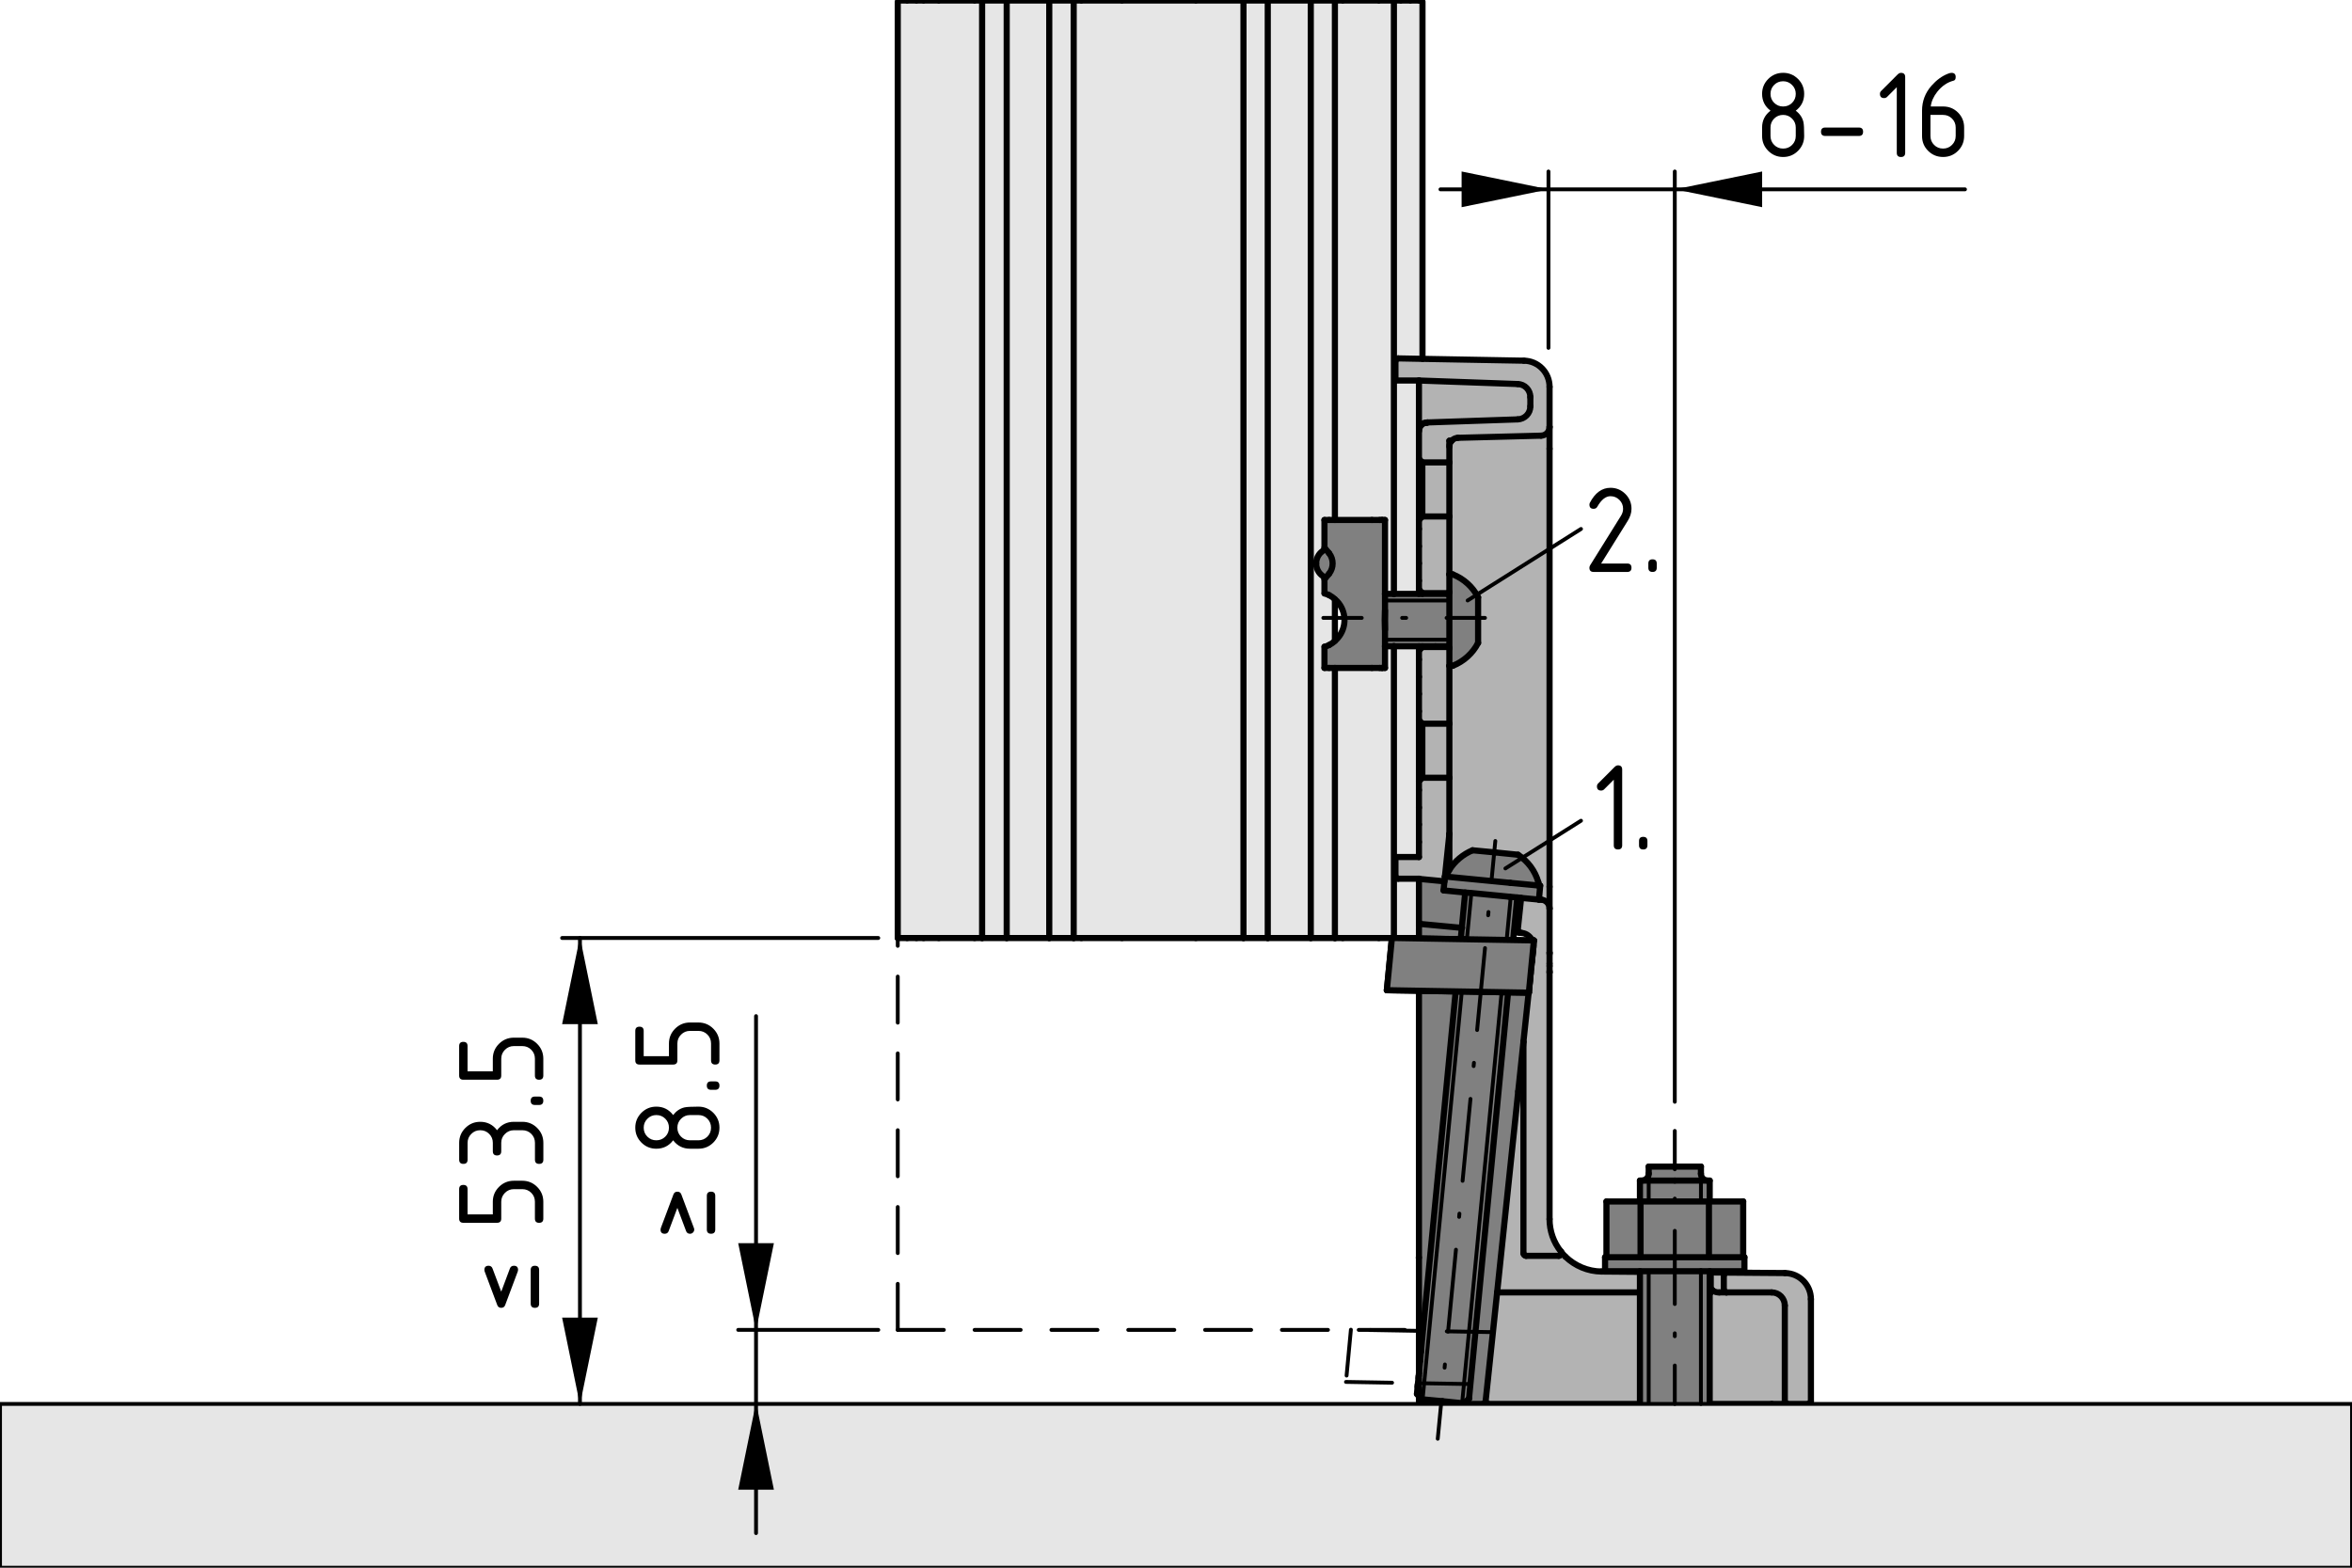 <?xml version="1.0" encoding="utf-8"?>
<!-- Generator: Adobe Illustrator 28.0.0, SVG Export Plug-In . SVG Version: 6.00 Build 0)  -->
<svg version="1.1" xmlns="http://www.w3.org/2000/svg" xmlns:xlink="http://www.w3.org/1999/xlink" x="0px" y="0px"
	 viewBox="0 0 153.071 102.047" style="enable-background:new 0 0 153.071 102.047;" xml:space="preserve">
<style type="text/css">
	.st0{fill:#B3B3B3;}
	.st1{fill:#808080;}
	.st2{fill:#E6E6E6;}
	.st3{fill:none;stroke:#000000;stroke-width:0.4;stroke-linecap:round;stroke-linejoin:round;stroke-miterlimit:10;}
	.st4{fill:none;stroke:#000000;stroke-width:0.25;stroke-linecap:round;stroke-linejoin:round;stroke-miterlimit:10;}
	
		.st5{fill:none;stroke:#000000;stroke-width:0.25;stroke-linecap:round;stroke-linejoin:round;stroke-miterlimit:10;stroke-dasharray:3,2;}
	.st6{fill:none;stroke:#000000;stroke-width:0.4;stroke-linecap:round;stroke-linejoin:round;}
	.st7{fill:none;stroke:#000000;stroke-width:0.25;stroke-linecap:round;stroke-linejoin:round;}
	.st8{fill:none;stroke:#000000;stroke-width:0.25;stroke-linecap:round;stroke-linejoin:round;stroke-dasharray:3,2;}
	
		.st9{fill:none;stroke:#000000;stroke-width:0.25;stroke-linecap:round;stroke-linejoin:round;stroke-dasharray:0.191,1.906;}
	
		.st10{fill:none;stroke:#000000;stroke-width:0.25;stroke-linecap:round;stroke-linejoin:round;stroke-dasharray:4.766,1.906,0.191,1.906;}
	
		.st11{fill:none;stroke:#000000;stroke-width:0.25;stroke-linecap:round;stroke-linejoin:round;stroke-dasharray:0.214,2.144;}
	
		.st12{fill:none;stroke:#000000;stroke-width:0.25;stroke-linecap:round;stroke-linejoin:round;stroke-dasharray:5.36,2.144,0.214,2.144;}
	
		.st13{fill:none;stroke:#000000;stroke-width:0.25;stroke-linecap:round;stroke-linejoin:round;stroke-dasharray:0.263,2.63;}
	.st14{display:none;}
	
		.st15{display:inline;fill:none;stroke:#000000;stroke-width:0.25;stroke-linecap:round;stroke-linejoin:round;stroke-miterlimit:10;}
</style>
<g id="Kontur">
	<g id="LINE_00000100370347826844839900000006215523378597462441_">
		<g id="XMLID_00000079461498010487780180000017036171562365966739_">
			<g>
				<path class="st0" d="M117.857,84.569v6.65c0,0.09-0.08,0.17-0.17,0.17h-1.36
					h-0.03c-0.08-0.02-0.14-0.09-0.14-0.17V84.979
					c0-0.47-0.38-0.85-0.85-0.85h-2.95c-0.09,0-0.17-0.07-0.17-0.17
					v-0.95c0-0.1,0.08-0.17,0.17-0.17l3.81,0.03
					C117.107,82.879,117.857,83.639,117.857,84.569z"/>
				<path class="st0" d="M111.897,84.129h0.46h2.95c0.47,0,0.85,0.38,0.85,0.85
					v6.24c0,0.08,0.06,0.15,0.14,0.17h-0.99H96.857h-0.03
					c-0.09-0.02-0.15-0.1-0.14-0.19l0.75-7.09l0.17,0.02h13.73v-0.17
					h0.09l0.01,0.02C111.567,84.089,111.737,84.139,111.897,84.129z"/>
				<path class="st0" d="M111.337,82.829l1.02,0.01c-0.09,0-0.17,0.07-0.17,0.17
					v0.95c0,0.1,0.08,0.17,0.17,0.17h-0.46
					c-0.16,0.01-0.33-0.04-0.46-0.15l-0.01-0.02h-0.09v-0.96V82.829z"/>
				<path class="st1" d="M98.597,61.199l1.12,0.02c0.05,0.1,0.08,0.21,0.08,0.33
					c0,0.01,0,0.01,0,0.02l-0.1,1.04l-0.08,0.73l-0.13,1.28l-1.33-0.02
					l0.32-3.39v-0.01H98.597z"/>
				<path class="st0" d="M111.337,84.129H97.607l-0.17-0.02l1.37-13.06l0.34-3.22v13.75
					c0,0.09,0.08,0.17,0.17,0.17h2.13c0.1,0,0.17-0.08,0.17-0.17
					c0-0.04-0.01-0.08-0.03-0.11c0.09,0.12,0.18,0.23,0.29,0.33
					c0.63,0.61,1.47,0.96,2.34,0.97l7.12,0.06v0.17v0.96V84.129z"/>
				<path class="st0" d="M99.147,67.809l0.34-3.19h0.01l0.12-1.28l0.08-0.73
					l0.1-0.95c0-0.03,0-0.06,0-0.09c0-0.01,0-0.01,0-0.02l0.03-0.33h-0.11
					c-0.12-0.26-0.37-0.46-0.68-0.49c0,0,0,0-0.01,0l-0.1-0.01
					c-0.1-0.01-0.16-0.1-0.15-0.19l0.22-2.08l1.16,0.11l0.18,0.01
					c0.29,0.03,0.51,0.28,0.51,0.57v2.87v0.01v0.08v0.63v0.15v0.33
					v0.08v0.01v16.06c0,0.77,0.26,1.51,0.74,2.11
					c0.02,0.03,0.03,0.07,0.03,0.11c0,0.09-0.07,0.17-0.17,0.17h-2.13
					c-0.09,0-0.17-0.08-0.17-0.17v-13.75V67.809z"/>
				<polygon class="st1" points="98.747,58.419 98.747,58.429 98.527,60.679 98.487,61.119 
					98.477,61.199 98.477,61.209 98.157,64.599 98.147,64.599 97.727,64.589 
					95.137,64.539 95.757,58.149 95.757,58.129 98.217,58.369 				"/>
				<path class="st1" d="M99.147,67.809v0.02l-0.34,3.22l-1.37,13.06l-0.75,7.09
					c-0.01,0.09,0.05,0.17,0.14,0.19h-0.31h-1.37l0.01-0.05l0.1,0.01
					l0.34-0.29l0.01-0.03l2.54-26.43h0.01l1.33,0.02L99.147,67.809z"/>
				<polygon class="st1" points="95.157,91.339 97.727,64.589 98.147,64.599 95.607,91.029 
					95.597,91.059 95.257,91.349 				"/>
				<polygon class="st1" points="93.877,91.209 92.587,91.089 92.587,91.069 95.137,64.539 
					97.727,64.589 95.157,91.339 				"/>
				<polygon class="st1" points="95.757,58.149 95.137,64.539 95.027,64.539 94.737,64.539 
					95.067,61.139 95.137,60.399 95.357,58.099 95.757,58.129 				"/>
				<path class="st1" d="M94.547,37.389c0.71,0.28,1.3,0.81,1.65,1.49v2.97
					c-0.35,0.68-0.94,1.21-1.65,1.49h-0.22v-1.13v-3.69v-1.13H94.547z"/>
				<path class="st0" d="M100.117,57.429c-0.21-0.74-0.68-1.37-1.32-1.79
					l-1.48-0.15l-1.48-0.14c-0.62,0.26-1.15,0.7-1.51,1.27v-2.34
					v-3.65v-3.52v-3.77h0.22c0.71-0.28,1.3-0.81,1.65-1.49v-2.97
					c-0.35-0.68-0.94-1.21-1.65-1.49h-0.22v-3.77v-3.52v-1.03
					c0-0.14,0.05-0.28,0.15-0.38c0.1-0.12,0.25-0.18,0.4-0.19
					l5.42-0.14c0.31-0.01,0.55-0.26,0.55-0.57v1.42v28.51v1.42
					c0-0.29-0.22-0.54-0.51-0.57l-0.18-0.01l0.08-0.91l-0.14-0.01
					L100.117,57.429z"/>
				<rect x="92.567" y="30.099" class="st0" width="1.76" height="3.52"/>
				<path class="st0" d="M92.347,38.379v-0.58v-1.13v-1.11v-1.13v-0.58l0.22-0.23
					h1.76v3.77v1.13c0,0.04-0.01,0.07-0.03,0.09h-1.73L92.347,38.379z"/>
				<rect x="92.567" y="47.109" class="st0" width="1.76" height="3.52"/>
				<path class="st1" d="M98.797,55.639c0.64,0.42,1.11,1.05,1.32,1.79l-0.02,0.21
					l-1.8-0.17l-4.12-0.4l0.02-0.21c0.04-0.08,0.09-0.16,0.13-0.24
					c0.36-0.57,0.89-1.01,1.51-1.27l1.48,0.14L98.797,55.639z"/>
				<path class="st2" d="M92.567,38.609h1.73c-0.03,0.03-0.07,0.05-0.11,0.05
					h-1.62V38.609z"/>
				<polygon class="st1" points="98.297,57.469 100.097,57.639 100.237,57.649 100.157,58.559 
					98.997,58.449 98.747,58.419 98.217,58.369 95.757,58.129 95.357,58.099 
					93.947,57.959 94.007,57.369 94.037,57.059 94.177,57.069 				"/>
				<path class="st2" d="M92.567,42.119V42.069h0.85h0.77
					c0.04,0,0.08,0.02,0.11,0.05H92.567z"/>
				<polygon class="st1" points="92.347,61.089 94.927,61.139 95.067,61.139 94.737,64.539 
					92.347,64.499 92.347,64.489 90.257,64.459 90.587,61.059 90.717,61.059 				"/>
				<polygon class="st1" points="92.347,60.429 92.347,60.319 92.347,60.009 92.347,57.209 
					94.007,57.369 93.947,57.959 95.357,58.099 95.137,60.399 95.067,61.139 
					94.927,61.139 92.347,61.089 92.347,61.059 				"/>
				<path class="st0" d="M99.597,26.449c0,0.46-0.36,0.83-0.82,0.85l-5.88,0.2
					h-0.01c-0.02,0-0.03,0-0.05,0.01c-0.02,0-0.04,0-0.06,0.01
					c-0.21,0.05-0.38,0.23-0.42,0.44h-0.01v-3.19l6.43,0.23
					c0.46,0.01,0.82,0.39,0.82,0.85V26.449z"/>
				<path class="st0" d="M92.347,46.299v-1.13v-1.11v-1.13v-0.58l0.22-0.23h1.73
					c0.02,0.02,0.03,0.06,0.03,0.09v1.13v3.77h-1.76l-0.22-0.23V46.299
					z"/>
				<polygon class="st2" points="92.567,42.119 92.347,42.349 92.347,42.069 92.567,42.069 				"/>
				<polygon class="st0" points="92.347,50.849 92.347,46.879 92.567,47.109 92.567,50.629 				"/>
				<polygon class="st0" points="92.567,33.619 92.347,33.849 92.347,29.879 92.567,30.099 				"/>
				<polygon class="st2" points="92.347,38.659 92.347,38.379 92.567,38.609 92.567,38.659 				"/>
				<path class="st1" d="M92.347,38.659h0.22h1.62c0.04,0,0.08-0.02,0.11-0.05
					c0.02-0.02,0.03-0.05,0.03-0.09v3.69c0-0.03-0.01-0.07-0.03-0.09
					c-0.03-0.03-0.07-0.05-0.11-0.05h-0.77h-0.85h-0.22h-1.63h-0.58
					v-1.08v-1.25v-1.08h0.58H92.347z"/>
				<polygon class="st1" points="94.737,64.539 92.487,87.879 92.477,88.009 92.437,88.449 
					92.427,88.579 92.367,89.139 92.347,89.379 92.347,86.569 92.347,81.859 
					92.347,64.499 				"/>
				<path class="st1" d="M92.347,91.219v-0.32l0.15,0.18l0.09,0.01l1.29,0.12
					l1.28,0.13l-0.01,0.05h-2.63C92.417,91.389,92.347,91.309,92.347,91.219z"/>
				<polygon class="st1" points="92.347,89.399 92.347,89.379 92.367,89.139 92.427,88.579 
					92.437,88.449 92.477,88.009 92.487,87.879 94.737,64.539 95.027,64.539 
					95.137,64.539 92.587,91.069 92.587,91.089 92.497,91.079 92.347,90.899 
					92.217,90.739 92.257,90.269 92.317,89.699 92.327,89.579 				"/>
				<path class="st0" d="M92.347,55.789v-0.98v-1.14V52.569v-1.14v-0.58l0.22-0.22
					h1.76v3.65l-0.29,2.78l-0.03,0.31l-1.66-0.16v-0.01h-1.36
					c-0.1,0-0.17-0.07-0.17-0.17v-1.24H92.347z"/>
				<path class="st2" d="M92.347,60.319v0.11v0.63v0.03l-1.63-0.03v-4.03h0.1
					c0,0.1,0.07,0.17,0.17,0.17h1.36v0.01v2.8V60.319z"/>
				<path class="st0" d="M99.597,25.849c0-0.46-0.36-0.84-0.82-0.85l-6.43-0.23
					h-1.53v-1.27c0-0.09,0.08-0.17,0.17-0.17l1.59,0.03l6.6,0.12
					c0.93,0.01,1.67,0.77,1.67,1.7v2.61c0,0.31-0.24,0.56-0.55,0.57
					l-5.42,0.14c-0.15,0.01-0.3,0.07-0.4,0.19h-0.15v0.38v1.03
					h-1.76l-0.22-0.22v-1.81c0-0.04,0-0.07,0.01-0.11
					c0.04-0.21,0.21-0.39,0.42-0.44c0.02-0.01,0.04-0.01,0.06-0.01
					c0.02-0.01,0.03-0.01,0.05-0.01h0.01l5.88-0.2
					c0.46-0.02,0.82-0.39,0.82-0.85V25.849z"/>
				<path class="st2" d="M92.347,38.379v0.28h-1.63V24.769h0.1h1.53v3.19h0.01
					c-0.01,0.04-0.01,0.07-0.01,0.11v1.81v3.97v0.58v1.13v1.11v1.13
					V38.379z"/>
				<polygon class="st2" points="92.347,54.809 92.347,55.789 90.817,55.789 90.817,57.029 
					90.717,57.029 90.717,42.069 92.347,42.069 92.347,42.349 92.347,42.929 
					92.347,44.059 92.347,45.169 92.347,46.299 92.347,46.879 92.347,50.849 
					92.347,51.429 92.347,52.569 92.347,53.669 				"/>
				<path class="st2" d="M92.347,0.109h0.09h0.01h0.06h0.07v23.25l-1.59-0.03
					c-0.09,0-0.17,0.08-0.17,0.17v1.27h-0.1V0.109h0.45h0.62H92.347z"/>
				<polygon class="st2" points="90.137,33.849 89.967,33.849 89.937,33.849 89.797,33.849 
					89.287,33.849 86.877,33.849 86.877,0.109 86.887,0.109 87.387,0.109 
					89.737,0.109 90.717,0.109 90.717,24.769 90.717,38.659 90.137,38.659 				"/>
				<polygon class="st2" points="90.137,42.069 90.717,42.069 90.717,57.029 90.717,61.059 
					90.587,61.059 89.737,61.059 87.387,61.059 86.887,61.059 86.877,61.059 
					86.877,43.479 89.287,43.479 89.797,43.479 89.937,43.479 89.967,43.479 
					90.137,43.479 				"/>
				<path class="st2" d="M86.877,0.109v33.74H86.497h-0.3v1.81
					c0.03,0.03,0.06,0.06,0.08,0.1c-0.37,0.15-0.62,0.51-0.62,0.92
					h-0.35V0.109H86.877z"/>
				<path class="st1" d="M86.497,36.009c0.31,0.39,0.31,0.95,0,1.34
					c-0.07,0.09-0.14,0.17-0.22,0.25c-0.37-0.15-0.62-0.51-0.62-0.92
					s0.25-0.77,0.62-0.92C86.357,35.839,86.427,35.919,86.497,36.009z"/>
				<path class="st1" d="M90.137,42.069v1.41h-0.17h-0.03h-0.14H89.287h-2.41H86.497
					h-0.3v-1.38h0.01l0.1-0.03l0.08-0.03l0.11-0.05
					c0.14-0.07,0.27-0.16,0.38-0.27c0.61-0.52,0.81-1.41,0.43-2.17
					c-0.11-0.21-0.25-0.4-0.43-0.54c-0.11-0.11-0.24-0.2-0.38-0.27
					c-0.09-0.04-0.19-0.08-0.29-0.11h-0.01v-0.93
					c0.03-0.03,0.06-0.06,0.08-0.1c0.08-0.08,0.15-0.16,0.22-0.25
					c0.31-0.39,0.31-0.95,0-1.34c-0.07-0.09-0.14-0.17-0.22-0.25
					c-0.02-0.04-0.05-0.07-0.08-0.1v-1.81h0.3h0.38h2.41h0.51h0.14
					h0.03h0.17v4.81v1.08c-0.02,0.42-0.02,0.83,0,1.25V42.069z"/>
				<path class="st2" d="M86.877,39.009v2.71c-0.11,0.11-0.24,0.2-0.38,0.27
					l-0.11,0.05l-0.08,0.03l-0.1,0.03h-0.01v1.38h0.3h0.38v17.58
					h-1.57V36.679h0.35c0,0.41,0.25,0.77,0.62,0.92
					c-0.02,0.04-0.05,0.07-0.08,0.1v0.93h0.01
					c0.1,0.03,0.2,0.07,0.29,0.11
					C86.637,38.809,86.767,38.899,86.877,39.009z"/>
				<polygon class="st2" points="85.307,0.109 85.307,36.679 85.307,61.059 82.507,61.059 
					82.507,0.109 				"/>
				<rect x="80.927" y="0.109" class="st2" width="1.58" height="60.95"/>
				<polygon class="st2" points="73.017,0.109 77.827,0.109 80.927,0.109 80.927,61.059 
					77.827,61.059 73.017,61.059 70.377,61.059 69.877,61.059 69.877,0.109 
					70.377,0.109 				"/>
				<rect x="68.287" y="0.109" class="st2" width="1.59" height="60.95"/>
				<rect x="65.517" y="0.109" class="st2" width="2.77" height="60.95"/>
				<rect x="63.917" y="0.109" class="st2" width="1.6" height="60.95"/>
				<polygon class="st2" points="58.467,0.109 59.037,0.109 59.647,0.109 60.107,0.109 
					61.097,0.109 63.427,0.109 63.917,0.109 63.917,61.059 63.427,61.059 
					61.097,61.059 60.107,61.059 59.647,61.059 59.037,61.059 58.467,61.059 
					58.427,61.059 58.427,0.109 				"/>
			</g>
			<g>
				<line class="st3" x1="58.427" y1="0.109" x2="58.427" y2="61.059"/>
				<path class="st3" d="M92.777,27.519c-0.15,0.01-0.29,0.09-0.38,0.22"/>
				<path class="st3" d="M92.867,27.509c-0.01,0-0.02,0-0.03,0"/>
				<line class="st3" x1="92.897" y1="27.499" x2="92.887" y2="27.509"/>
				<line class="st3" x1="92.337" y1="81.869" x2="92.347" y2="81.859"/>
				<line class="st3" x1="100.157" y1="58.559" x2="100.237" y2="57.649"/>
				<polyline class="st3" points="94.037,57.059 94.007,57.369 93.947,57.959 				"/>
				<path class="st3" d="M96.197,38.879c-0.35-0.68-0.94-1.21-1.65-1.49"/>
				<path class="st3" d="M94.547,43.339c0.71-0.28,1.3-0.81,1.65-1.49"/>
				<line class="st3" x1="94.547" y1="37.389" x2="94.327" y2="37.389"/>
				<line class="st3" x1="94.327" y1="43.339" x2="94.547" y2="43.339"/>
				<path class="st3" d="M94.187,38.659c0.04,0,0.08-0.02,0.11-0.05
					c0.02-0.02,0.03-0.05,0.03-0.09"/>
				<path class="st3" d="M94.327,42.209c0-0.03-0.01-0.07-0.03-0.09
					c-0.03-0.03-0.07-0.05-0.11-0.05"/>
				<polyline class="st3" points="90.137,42.069 90.717,42.069 92.347,42.069 92.567,42.069 
					93.417,42.069 				"/>
				<polyline class="st3" points="94.187,38.659 92.567,38.659 92.347,38.659 90.717,38.659 
					90.137,38.659 				"/>
				<line class="st3" x1="93.417" y1="42.069" x2="94.187" y2="42.069"/>
				<path class="st3" d="M95.837,55.349c-0.62,0.26-1.15,0.7-1.51,1.27
					c-0.04,0.08-0.09,0.16-0.13,0.24"/>
				<path class="st3" d="M100.117,57.429c-0.21-0.74-0.68-1.37-1.32-1.79"/>
				<line class="st3" x1="94.197" y1="56.859" x2="94.177" y2="57.069"/>
				<line class="st3" x1="100.097" y1="57.639" x2="100.117" y2="57.429"/>
				<polyline class="st3" points="92.217,90.739 92.347,90.899 92.497,91.079 				"/>
				<line class="st3" x1="95.257" y1="91.349" x2="95.597" y2="91.059"/>
				<polyline class="st3" points="92.317,89.699 92.257,90.269 92.217,90.739 				"/>
				<line class="st3" x1="92.347" y1="89.399" x2="92.327" y2="89.579"/>
				<polyline class="st3" points="92.427,88.579 92.367,89.139 92.347,89.379 				"/>
				<line class="st3" x1="92.477" y1="88.009" x2="92.437" y2="88.449"/>
				<polyline class="st3" points="95.357,58.099 95.137,60.399 95.067,61.139 94.737,64.539 
					92.487,87.879 				"/>
				<polyline class="st4" points="95.757,58.149 95.137,64.539 92.587,91.069 				"/>
				<line class="st3" x1="95.597" y1="91.059" x2="95.607" y2="91.029"/>
				<line class="st3" x1="92.267" y1="90.139" x2="92.257" y2="90.269"/>
				<polyline class="st3" points="98.487,61.119 98.527,60.679 98.747,58.429 98.747,58.419 				"/>
				<line class="st3" x1="98.157" y1="64.599" x2="98.477" y2="61.209"/>
				<line class="st3" x1="95.607" y1="91.029" x2="98.147" y2="64.599"/>
				<polyline class="st4" points="95.147,91.399 95.147,91.389 95.157,91.339 97.727,64.589 
					98.317,58.439 				"/>
				<line class="st3" x1="92.487" y1="87.879" x2="92.477" y2="88.009"/>
				<line class="st3" x1="92.377" y1="89.009" x2="92.367" y2="89.139"/>
				<polyline class="st3" points="98.467,61.249 98.477,61.209 98.477,61.199 98.487,61.119 				
					"/>
				<line class="st3" x1="92.327" y1="89.579" x2="92.317" y2="89.699"/>
				<line class="st3" x1="92.437" y1="88.449" x2="92.427" y2="88.579"/>
				<line class="st3" x1="90.137" y1="38.659" x2="90.137" y2="33.849"/>
				<line class="st3" x1="90.137" y1="43.479" x2="90.137" y2="42.069"/>
				<line class="st3" x1="86.197" y1="33.849" x2="86.197" y2="35.659"/>
				<line class="st3" x1="86.197" y1="37.699" x2="86.197" y2="38.629"/>
				<line class="st3" x1="86.197" y1="42.099" x2="86.197" y2="43.479"/>
				<line class="st3" x1="92.347" y1="64.489" x2="90.257" y2="64.459"/>
				<polyline class="st3" points="95.027,64.539 94.737,64.539 92.347,64.499 				"/>
				<line class="st3" x1="90.257" y1="64.459" x2="90.587" y2="61.059"/>
				<polyline class="st3" points="90.717,61.059 92.347,61.089 94.927,61.139 				"/>
				<polyline class="st3" points="94.927,61.139 95.067,61.139 95.347,61.139 				"/>
				<line class="st3" x1="98.477" y1="61.199" x2="98.597" y2="61.199"/>
				<line class="st3" x1="99.617" y1="63.339" x2="99.497" y2="64.619"/>
				<line class="st3" x1="99.797" y1="61.569" x2="99.697" y2="62.609"/>
				<line class="st3" x1="99.827" y1="61.219" x2="99.797" y2="61.549"/>
				<polyline class="st3" points="99.497,64.619 99.487,64.619 98.157,64.599 98.147,64.599 
					97.727,64.589 95.137,64.539 95.027,64.539 				"/>
				<polyline class="st3" points="98.597,61.199 99.717,61.219 99.827,61.219 				"/>
				<line class="st3" x1="82.507" y1="0.109" x2="82.507" y2="61.059"/>
				<polyline class="st3" points="85.307,61.059 85.307,36.679 85.307,0.109 				"/>
				<line class="st4" x1="82.507" y1="0.109" x2="85.307" y2="0.109"/>
				<line class="st3" x1="82.507" y1="61.059" x2="85.307" y2="61.059"/>
				<line class="st3" x1="65.517" y1="0.109" x2="65.517" y2="61.059"/>
				<line class="st3" x1="68.287" y1="61.059" x2="68.287" y2="0.109"/>
				<line class="st4" x1="65.517" y1="0.109" x2="68.287" y2="0.109"/>
				<line class="st3" x1="65.517" y1="61.059" x2="68.287" y2="61.059"/>
				<line class="st3" x1="63.917" y1="0.109" x2="63.917" y2="61.059"/>
				<line class="st4" x1="63.917" y1="0.109" x2="65.517" y2="0.109"/>
				<line class="st3" x1="63.917" y1="61.059" x2="65.517" y2="61.059"/>
				<line class="st3" x1="69.877" y1="0.109" x2="69.877" y2="61.059"/>
				<line class="st4" x1="68.287" y1="0.109" x2="69.877" y2="0.109"/>
				<line class="st3" x1="68.287" y1="61.059" x2="69.877" y2="61.059"/>
				<line class="st3" x1="80.927" y1="61.059" x2="80.927" y2="0.109"/>
				<line class="st4" x1="80.927" y1="0.109" x2="82.507" y2="0.109"/>
				<line class="st3" x1="80.927" y1="61.059" x2="82.507" y2="61.059"/>
				<line class="st3" x1="86.877" y1="0.109" x2="86.877" y2="33.849"/>
				<line class="st3" x1="86.877" y1="39.009" x2="86.877" y2="41.719"/>
				<line class="st3" x1="86.877" y1="43.479" x2="86.877" y2="61.059"/>
				<line class="st4" x1="85.307" y1="0.109" x2="86.877" y2="0.109"/>
				<line class="st3" x1="85.307" y1="61.059" x2="86.877" y2="61.059"/>
				<line class="st4" x1="86.877" y1="0.109" x2="86.887" y2="0.109"/>
				<line class="st3" x1="86.877" y1="61.059" x2="86.887" y2="61.059"/>
				<line class="st4" x1="86.887" y1="0.109" x2="87.387" y2="0.109"/>
				<line class="st3" x1="86.887" y1="61.059" x2="87.387" y2="61.059"/>
				<line class="st4" x1="69.877" y1="0.109" x2="70.377" y2="0.109"/>
				<line class="st3" x1="70.377" y1="61.059" x2="69.877" y2="61.059"/>
				<line class="st4" x1="63.917" y1="0.109" x2="63.427" y2="0.109"/>
				<line class="st3" x1="63.917" y1="61.059" x2="63.427" y2="61.059"/>
				<line class="st4" x1="77.827" y1="0.109" x2="80.927" y2="0.109"/>
				<line class="st3" x1="77.827" y1="61.059" x2="80.927" y2="61.059"/>
				<line class="st4" x1="91.787" y1="0.109" x2="92.347" y2="0.109"/>
				<line class="st3" x1="91.787" y1="61.059" x2="92.347" y2="61.059"/>
				<line class="st4" x1="91.167" y1="0.109" x2="91.787" y2="0.109"/>
				<line class="st3" x1="91.167" y1="61.059" x2="91.787" y2="61.059"/>
				<polyline class="st3" points="90.717,0.109 90.717,24.769 90.717,38.659 90.717,38.679 				"/>
				<polyline class="st3" points="90.717,42.049 90.717,42.069 90.717,57.029 90.717,61.059 				"/>
				<line class="st4" x1="90.717" y1="0.109" x2="91.167" y2="0.109"/>
				<line class="st4" x1="60.107" y1="0.109" x2="59.647" y2="0.109"/>
				<line class="st3" x1="60.107" y1="61.059" x2="59.647" y2="61.059"/>
				<line class="st4" x1="59.647" y1="0.109" x2="59.037" y2="0.109"/>
				<line class="st3" x1="59.647" y1="61.059" x2="59.037" y2="61.059"/>
				<line class="st4" x1="59.037" y1="0.109" x2="58.467" y2="0.109"/>
				<line class="st3" x1="59.037" y1="61.059" x2="58.467" y2="61.059"/>
				<line class="st4" x1="87.387" y1="0.109" x2="89.737" y2="0.109"/>
				<line class="st3" x1="87.387" y1="61.059" x2="89.737" y2="61.059"/>
				<line class="st4" x1="70.377" y1="0.109" x2="73.017" y2="0.109"/>
				<line class="st3" x1="70.377" y1="61.059" x2="73.017" y2="61.059"/>
				<line class="st4" x1="63.427" y1="0.109" x2="61.097" y2="0.109"/>
				<line class="st3" x1="63.427" y1="61.059" x2="61.097" y2="61.059"/>
				<line class="st4" x1="92.347" y1="0.109" x2="92.437" y2="0.109"/>
				<line class="st3" x1="92.347" y1="61.059" x2="92.367" y2="61.059"/>
				<line class="st4" x1="58.467" y1="0.109" x2="58.427" y2="0.109"/>
				<line class="st3" x1="58.467" y1="61.059" x2="58.427" y2="61.059"/>
				<line class="st4" x1="89.737" y1="0.109" x2="90.717" y2="0.109"/>
				<polyline class="st3" points="89.737,61.059 90.587,61.059 90.717,61.059 				"/>
				<line class="st4" x1="61.097" y1="0.109" x2="60.107" y2="0.109"/>
				<line class="st3" x1="61.097" y1="61.059" x2="60.107" y2="61.059"/>
				<line class="st4" x1="73.017" y1="0.109" x2="77.827" y2="0.109"/>
				<line class="st3" x1="73.017" y1="61.059" x2="77.827" y2="61.059"/>
				<line class="st5" x1="58.427" y1="86.569" x2="92.317" y2="86.569"/>
				<line class="st4" x1="92.437" y1="0.109" x2="92.447" y2="0.109"/>
				<line class="st4" x1="92.507" y1="0.109" x2="92.447" y2="0.109"/>
				<line class="st4" x1="92.577" y1="0.109" x2="92.507" y2="0.109"/>
				<line class="st3" x1="92.577" y1="0.109" x2="92.577" y2="23.359"/>
				<path class="st3" d="M85.657,36.679c0,0.41,0.25,0.77,0.62,0.92"/>
				<path class="st3" d="M86.277,35.759c-0.37,0.15-0.62,0.51-0.62,0.92"/>
				<path class="st3" d="M92.887,27.499c-0.02,0-0.03,0-0.05,0.01
					c-0.02,0-0.04,0-0.06,0.01c-0.21,0.05-0.38,0.23-0.42,0.44
					c-0.01,0.04-0.01,0.07-0.01,0.11"/>
				<polyline class="st3" points="92.887,27.499 92.897,27.499 98.777,27.299 				"/>
				<path class="st3" d="M98.777,27.299c0.46-0.02,0.82-0.39,0.82-0.85"/>
				<line class="st3" x1="99.597" y1="25.849" x2="99.597" y2="26.449"/>
				<path class="st3" d="M99.597,25.849c0-0.46-0.36-0.84-0.82-0.85"/>
				<line class="st3" x1="98.777" y1="24.999" x2="92.347" y2="24.769"/>
				<line class="st3" x1="92.347" y1="24.769" x2="90.817" y2="24.769"/>
				<line class="st3" x1="90.817" y1="24.769" x2="90.817" y2="23.499"/>
				<path class="st3" d="M90.987,23.329c-0.09,0-0.17,0.08-0.17,0.17"/>
				<polyline class="st3" points="90.987,23.329 92.577,23.359 99.177,23.479 				"/>
				<path class="st3" d="M100.847,25.179c0-0.93-0.74-1.69-1.67-1.7"/>
				<line class="st3" x1="100.847" y1="25.179" x2="100.847" y2="27.789"/>
				<path class="st3" d="M100.297,28.359c0.31-0.01,0.55-0.26,0.55-0.57"/>
				<line class="st3" x1="94.877" y1="28.499" x2="100.297" y2="28.359"/>
				<path class="st3" d="M94.877,28.499c-0.15,0.01-0.3,0.07-0.4,0.19"/>
				<line class="st3" x1="94.327" y1="28.689" x2="94.477" y2="28.689"/>
				<polyline class="st3" points="94.327,30.099 94.327,29.069 94.327,28.689 				"/>
				<line class="st3" x1="94.327" y1="30.099" x2="92.567" y2="30.099"/>
				<line class="st3" x1="92.347" y1="29.879" x2="92.567" y2="30.099"/>
				<line class="st3" x1="92.347" y1="29.879" x2="92.347" y2="28.069"/>
				<line class="st3" x1="92.567" y1="50.629" x2="92.347" y2="50.849"/>
				<line class="st3" x1="92.567" y1="50.629" x2="94.327" y2="50.629"/>
				<line class="st3" x1="94.327" y1="54.279" x2="94.327" y2="50.629"/>
				<line class="st3" x1="94.037" y1="57.059" x2="94.327" y2="54.279"/>
				<line class="st3" x1="94.007" y1="57.369" x2="92.347" y2="57.209"/>
				<line class="st3" x1="92.347" y1="57.209" x2="92.347" y2="57.199"/>
				<line class="st3" x1="92.347" y1="57.199" x2="90.987" y2="57.199"/>
				<path class="st3" d="M90.817,57.029c0,0.1,0.07,0.17,0.17,0.17"/>
				<line class="st3" x1="90.817" y1="55.789" x2="92.347" y2="55.789"/>
				<line class="st3" x1="92.347" y1="55.789" x2="92.347" y2="54.809"/>
				<line class="st3" x1="92.347" y1="51.429" x2="92.347" y2="50.849"/>
				<line class="st3" x1="90.817" y1="57.029" x2="90.817" y2="55.789"/>
				<line class="st3" x1="92.567" y1="42.119" x2="92.347" y2="42.349"/>
				<line class="st3" x1="92.567" y1="42.119" x2="94.297" y2="42.119"/>
				<line class="st3" x1="94.327" y1="47.109" x2="92.567" y2="47.109"/>
				<line class="st3" x1="92.347" y1="46.879" x2="92.567" y2="47.109"/>
				<line class="st3" x1="92.347" y1="46.879" x2="92.347" y2="46.299"/>
				<line class="st3" x1="92.347" y1="42.929" x2="92.347" y2="42.349"/>
				<line class="st3" x1="94.327" y1="47.109" x2="94.327" y2="43.339"/>
				<line class="st3" x1="92.567" y1="33.619" x2="94.327" y2="33.619"/>
				<line class="st3" x1="92.567" y1="30.099" x2="92.567" y2="33.619"/>
				<line class="st3" x1="94.327" y1="33.619" x2="94.327" y2="30.099"/>
				<line class="st3" x1="92.347" y1="34.429" x2="92.347" y2="33.849"/>
				<line class="st3" x1="92.567" y1="33.619" x2="92.347" y2="33.849"/>
				<line class="st3" x1="94.297" y1="38.609" x2="92.567" y2="38.609"/>
				<line class="st3" x1="92.347" y1="38.379" x2="92.567" y2="38.609"/>
				<line class="st3" x1="92.347" y1="38.379" x2="92.347" y2="37.799"/>
				<line class="st3" x1="94.327" y1="37.389" x2="94.327" y2="33.619"/>
				<line class="st3" x1="92.567" y1="38.609" x2="92.567" y2="38.659"/>
				<line class="st3" x1="92.567" y1="42.069" x2="92.567" y2="42.119"/>
				<line class="st3" x1="92.567" y1="47.109" x2="92.567" y2="50.629"/>
				<line class="st3" x1="94.327" y1="50.629" x2="94.327" y2="47.109"/>
				<line class="st3" x1="92.347" y1="42.349" x2="92.347" y2="42.069"/>
				<line class="st3" x1="92.347" y1="38.659" x2="92.347" y2="38.379"/>
				<line class="st3" x1="92.347" y1="33.849" x2="92.347" y2="29.879"/>
				<line class="st3" x1="92.347" y1="50.849" x2="92.347" y2="46.879"/>
				<line class="st3" x1="94.327" y1="54.279" x2="94.327" y2="56.619"/>
				<path class="st3" d="M98.777,60.529c-0.01,0.09,0.05,0.18,0.15,0.19"/>
				<line class="st3" x1="98.777" y1="60.529" x2="98.997" y2="58.449"/>
				<line class="st3" x1="100.337" y1="58.569" x2="100.157" y2="58.559"/>
				<path class="st3" d="M100.847,59.139c0-0.29-0.22-0.54-0.51-0.57"/>
				<path class="st3" d="M100.847,79.359c0,0.77,0.26,1.51,0.74,2.11"/>
				<path class="st3" d="M101.447,81.749c0.1,0,0.17-0.08,0.17-0.17
					c0-0.04-0.01-0.08-0.03-0.11"/>
				<line class="st3" x1="101.447" y1="81.749" x2="99.317" y2="81.749"/>
				<path class="st3" d="M99.147,81.579c0,0.09,0.08,0.17,0.17,0.17"/>
				<line class="st3" x1="99.147" y1="81.579" x2="99.147" y2="67.829"/>
				<path class="st3" d="M99.797,61.659c0-0.03,0-0.06,0-0.09c0-0.01,0-0.01,0-0.02
					c0-0.12-0.03-0.23-0.08-0.33c-0.12-0.26-0.37-0.46-0.68-0.49
					c0,0,0,0-0.01,0"/>
				<polyline class="st3" points="99.147,67.809 99.487,64.619 99.617,63.339 99.697,62.609 
					99.797,61.659 				"/>
				<line class="st3" x1="99.027" y1="60.729" x2="98.927" y2="60.719"/>
				<line class="st3" x1="100.847" y1="63.299" x2="100.847" y2="79.359"/>
				<line class="st3" x1="100.847" y1="62.729" x2="100.847" y2="62.879"/>
				<line class="st3" x1="100.847" y1="59.139" x2="100.847" y2="62.009"/>
				<line class="st3" x1="100.847" y1="62.019" x2="100.847" y2="62.009"/>
				<line class="st3" x1="100.847" y1="63.299" x2="100.847" y2="63.289"/>
				<path class="st3" d="M117.857,84.569c0-0.93-0.75-1.69-1.69-1.7"/>
				<line class="st3" x1="117.857" y1="84.569" x2="117.857" y2="91.219"/>
				<path class="st3" d="M117.687,91.389c0.09,0,0.17-0.08,0.17-0.17"/>
				<line class="st3" x1="117.687" y1="91.389" x2="116.327" y2="91.389"/>
				<path class="st3" d="M116.157,91.219c0,0.08,0.06,0.15,0.14,0.17"/>
				<line class="st3" x1="116.157" y1="91.219" x2="116.157" y2="84.979"/>
				<path class="st3" d="M116.157,84.979c0-0.47-0.38-0.85-0.85-0.85"/>
				<line class="st3" x1="115.307" y1="84.129" x2="112.357" y2="84.129"/>
				<path class="st3" d="M112.187,83.959c0,0.1,0.08,0.17,0.17,0.17"/>
				<line class="st3" x1="112.187" y1="83.959" x2="112.187" y2="83.009"/>
				<path class="st3" d="M112.357,82.839c-0.09,0-0.17,0.07-0.17,0.17"/>
				<line class="st3" x1="112.357" y1="82.839" x2="116.167" y2="82.869"/>
				<path class="st3" d="M94.477,28.689c-0.1,0.1-0.15,0.24-0.15,0.38"/>
				<line class="st3" x1="100.847" y1="62.099" x2="100.847" y2="62.019"/>
				<line class="st3" x1="100.847" y1="63.289" x2="100.847" y2="63.209"/>
				<line class="st3" x1="100.847" y1="62.729" x2="100.847" y2="62.099"/>
				<line class="st3" x1="100.847" y1="63.209" x2="100.847" y2="62.879"/>
				<line class="st3" x1="98.927" y1="60.719" x2="98.537" y2="60.679"/>
				<line class="st3" x1="92.347" y1="51.429" x2="92.347" y2="52.569"/>
				<line class="st3" x1="92.347" y1="53.669" x2="92.347" y2="54.809"/>
				<line class="st3" x1="92.347" y1="36.669" x2="92.347" y2="37.799"/>
				<line class="st3" x1="92.347" y1="34.429" x2="92.347" y2="35.559"/>
				<line class="st3" x1="92.347" y1="45.169" x2="92.347" y2="46.299"/>
				<line class="st3" x1="92.347" y1="42.929" x2="92.347" y2="44.059"/>
				<line class="st3" x1="92.347" y1="53.669" x2="92.347" y2="52.569"/>
				<line class="st3" x1="92.347" y1="36.669" x2="92.347" y2="35.559"/>
				<line class="st3" x1="92.347" y1="45.169" x2="92.347" y2="44.059"/>
				<line class="st3" x1="92.347" y1="60.009" x2="92.347" y2="57.209"/>
				<line class="st3" x1="92.347" y1="60.319" x2="92.347" y2="60.009"/>
				<line class="st3" x1="111.337" y1="82.829" x2="112.357" y2="82.839"/>
				<path class="st3" d="M111.437,83.979c0.13,0.11,0.3,0.16,0.46,0.15"/>
				<line class="st3" x1="111.437" y1="83.979" x2="111.427" y2="83.959"/>
				<line class="st3" x1="112.357" y1="84.129" x2="111.897" y2="84.129"/>
				<polyline class="st3" points="116.327,91.389 116.297,91.389 115.307,91.389 				"/>
				<line class="st3" x1="100.847" y1="29.209" x2="100.847" y2="27.789"/>
				<line class="st3" x1="100.847" y1="59.139" x2="100.847" y2="57.719"/>
				<path class="st3" d="M101.587,81.469c0.09,0.12,0.18,0.23,0.29,0.33"/>
				<polyline class="st3" points="98.807,71.049 99.147,67.829 99.147,67.809 				"/>
				<path class="st3" d="M101.877,81.799c0.63,0.61,1.47,0.96,2.34,0.97"/>
				<line class="st3" x1="97.437" y1="84.109" x2="98.807" y2="71.049"/>
				<line class="st3" x1="104.217" y1="82.769" x2="111.337" y2="82.829"/>
				<line class="st3" x1="96.687" y1="91.199" x2="97.437" y2="84.109"/>
				<line class="st3" x1="92.347" y1="61.089" x2="92.347" y2="61.059"/>
				<path class="st3" d="M96.687,91.199c-0.01,0.09,0.05,0.17,0.14,0.19"/>
				<line class="st3" x1="115.307" y1="91.389" x2="96.857" y2="91.389"/>
				<polyline class="st3" points="96.857,91.389 96.827,91.389 96.517,91.389 				"/>
				<line class="st3" x1="100.847" y1="29.209" x2="100.847" y2="57.719"/>
				<line class="st3" x1="92.347" y1="91.219" x2="92.347" y2="90.899"/>
				<line class="st3" x1="92.347" y1="90.629" x2="92.347" y2="90.339"/>
				<line class="st3" x1="92.347" y1="90.099" x2="92.347" y2="89.729"/>
				<polyline class="st3" points="92.347,89.569 92.347,89.399 92.347,89.379 92.347,86.569 
					92.347,81.859 92.347,64.499 92.347,64.489 				"/>
				<line class="st5" x1="58.427" y1="86.569" x2="58.427" y2="61.099"/>
				<path class="st3" d="M92.347,91.219c0,0.09,0.07,0.17,0.17,0.17"/>
				<polyline class="st3" points="96.517,91.389 95.147,91.389 92.517,91.389 				"/>
				<polyline class="st3" points="98.297,57.469 94.177,57.069 94.037,57.059 				"/>
				<polyline class="st3" points="100.237,57.649 100.097,57.639 98.297,57.469 				"/>
				<polyline class="st3" points="98.217,58.369 95.757,58.129 95.357,58.099 93.947,57.959 				
					"/>
				<polyline class="st3" points="100.157,58.559 98.997,58.449 98.747,58.419 98.217,58.369 				"/>
				<line class="st3" x1="96.197" y1="38.879" x2="96.197" y2="41.849"/>
				<polyline class="st3" points="94.327,37.389 94.327,38.519 94.327,42.209 94.327,43.339 				
					"/>
				<polyline class="st3" points="90.137,38.659 90.137,39.739 90.137,40.989 90.137,42.069 				"/>
				<line class="st3" x1="97.317" y1="55.489" x2="98.797" y2="55.639"/>
				<line class="st3" x1="95.837" y1="55.349" x2="97.317" y2="55.489"/>
				<polyline class="st3" points="93.877,91.209 95.157,91.339 95.257,91.349 				"/>
				<polyline class="st3" points="92.497,91.079 92.587,91.089 93.877,91.209 				"/>
				<line class="st3" x1="89.287" y1="33.849" x2="89.797" y2="33.849"/>
				<line class="st3" x1="89.287" y1="43.479" x2="89.797" y2="43.479"/>
				<path class="st3" d="M86.497,41.989c0.14-0.07,0.27-0.16,0.38-0.27
					c0.61-0.52,0.81-1.41,0.43-2.17c-0.11-0.21-0.25-0.4-0.43-0.54
					c-0.11-0.11-0.24-0.2-0.38-0.27"/>
				<path class="st3" d="M86.497,37.349c0.31-0.39,0.31-0.95,0-1.34"/>
				<polyline class="st3" points="86.497,43.479 86.877,43.479 89.287,43.479 				"/>
				<polyline class="st3" points="86.497,33.849 86.877,33.849 89.287,33.849 				"/>
				<line class="st3" x1="89.797" y1="43.479" x2="89.937" y2="43.479"/>
				<line class="st3" x1="89.797" y1="33.849" x2="89.937" y2="33.849"/>
				<line class="st3" x1="89.937" y1="43.479" x2="89.967" y2="43.479"/>
				<line class="st3" x1="89.937" y1="33.849" x2="89.967" y2="33.849"/>
				<path class="st3" d="M90.137,39.739c-0.02,0.42-0.02,0.83,0,1.25"/>
				<line class="st3" x1="89.967" y1="43.479" x2="90.137" y2="43.479"/>
				<line class="st3" x1="89.967" y1="33.849" x2="90.137" y2="33.849"/>
				<path class="st3" d="M86.197,37.699c0.03-0.03,0.06-0.06,0.08-0.1
					c0.08-0.08,0.15-0.16,0.22-0.25"/>
				<path class="st3" d="M86.497,36.009c-0.07-0.09-0.14-0.17-0.22-0.25
					c-0.02-0.04-0.05-0.07-0.08-0.1"/>
				<line class="st3" x1="86.197" y1="33.849" x2="86.497" y2="33.849"/>
				<path class="st3" d="M86.497,38.739c-0.09-0.04-0.19-0.08-0.29-0.11"/>
				<polyline class="st3" points="86.497,41.989 86.387,42.039 86.307,42.069 86.207,42.099 				"/>
				<line class="st3" x1="86.197" y1="43.479" x2="86.497" y2="43.479"/>
				<line class="st3" x1="92.347" y1="60.429" x2="92.347" y2="61.059"/>
				<polyline class="st3" points="92.347,24.769 92.347,27.959 92.347,27.979 				"/>
				<polyline class="st3" points="95.157,60.399 95.137,60.399 92.497,60.149 				"/>
				<line class="st3" x1="97.607" y1="84.129" x2="111.337" y2="84.129"/>
				<polyline class="st3" points="111.337,84.129 111.337,83.959 111.337,82.999 				"/>
			</g>
		</g>
	</g>
	<g id="XMLID_00000057133654273153689550000008754239804296929425_">
		<g>
			<polygon class="st1" points="99.828,61.216 99.498,64.616 90.258,64.456 90.588,61.056 			"/>
		</g>
		<g>
			<line class="st6" x1="90.258" y1="64.456" x2="99.498" y2="64.616"/>
			<line class="st6" x1="99.828" y1="61.216" x2="90.588" y2="61.056"/>
			<line class="st6" x1="90.588" y1="61.056" x2="90.258" y2="64.456"/>
			<line class="st6" x1="99.498" y1="64.616" x2="99.828" y2="61.216"/>
		</g>
	</g>
	<line class="st7" x1="94.328" y1="39.088" x2="90.14" y2="39.088"/>
	<line class="st7" x1="94.328" y1="41.639" x2="90.14" y2="41.639"/>
	<g id="XMLID_00000061438050054773562780000002352796374077281670_">
		<g>
		</g>
		<g>
			<line class="st8" x1="87.598" y1="89.955" x2="96.838" y2="90.115"/>
			<line class="st8" x1="97.158" y1="86.715" x2="87.918" y2="86.555"/>
			<line class="st8" x1="87.918" y1="86.555" x2="87.598" y2="89.955"/>
			<line class="st8" x1="96.838" y1="90.115" x2="97.158" y2="86.715"/>
		</g>
	</g>
</g>
<g id="Ebene_3">
	<g>
		<g id="LINE_00000072273537037574237170000004409761737141525638_">
			<g id="XMLID_00000101811429077369049730000013246354589819506329_">
				<g>
					<polygon class="st1" points="113.529,81.839 113.529,82.749 111.269,82.749 107.299,82.749 
						106.729,82.749 104.459,82.749 104.459,81.839 104.549,81.839 106.769,81.839 
						111.219,81.839 113.449,81.839 					"/>
					<polygon class="st1" points="113.449,78.209 113.449,81.839 111.219,81.839 111.219,78.209 
						111.269,78.209 					"/>
					<polygon class="st1" points="111.269,82.749 111.269,96.789 108.999,96.809 107.299,96.809 
						107.299,82.749 					"/>
					<polygon class="st1" points="111.269,76.849 111.269,78.209 111.219,78.209 110.699,78.209 
						110.699,76.849 111.149,76.849 					"/>
					<polygon class="st1" points="111.219,78.209 111.219,81.839 106.769,81.839 106.769,78.209 
						107.299,78.209 110.699,78.209 					"/>
					<path class="st1" d="M111.149,76.849h-0.45h-1.7h-1.7h-0.46
						c0.25,0,0.46-0.2,0.46-0.45v-0.46h1.7h1.7v0.46
						C110.699,76.649,110.899,76.849,111.149,76.849z"/>
					<polygon class="st1" points="110.699,76.849 110.699,78.209 107.299,78.209 107.299,76.849 
						108.999,76.849 					"/>
					<rect x="106.729" y="82.749" class="st1" width="0.57" height="14.06"/>
					<polygon class="st1" points="107.299,76.849 107.299,78.209 106.769,78.209 106.729,78.209 
						106.729,76.849 106.839,76.849 					"/>
					<polygon class="st1" points="106.769,78.209 106.769,81.839 104.549,81.839 104.549,78.209 
						106.729,78.209 					"/>
				</g>
				<g>
					<line class="st3" x1="106.729" y1="76.849" x2="106.729" y2="78.209"/>
					<line class="st4" x1="107.299" y1="76.849" x2="107.299" y2="78.209"/>
					<line class="st3" x1="111.269" y1="78.209" x2="111.269" y2="76.849"/>
					<line class="st4" x1="110.699" y1="78.209" x2="110.699" y2="76.849"/>
					<path class="st3" d="M110.699,76.399c0,0.25,0.2,0.45,0.45,0.45"/>
					<path class="st3" d="M106.839,76.849c0.25,0,0.46-0.2,0.46-0.45"/>
					<polyline class="st3" points="106.729,82.749 106.729,96.809 106.729,96.839 					"/>
					<polyline class="st4" points="107.299,82.749 107.299,96.809 107.299,96.839 					"/>
					<line class="st3" x1="111.269" y1="96.789" x2="111.269" y2="82.749"/>
					<line class="st3" x1="107.299" y1="75.939" x2="107.299" y2="76.399"/>
					<line class="st3" x1="110.699" y1="76.399" x2="110.699" y2="75.939"/>
					<line class="st3" x1="113.529" y1="82.749" x2="113.529" y2="81.839"/>
					<line class="st3" x1="104.459" y1="81.839" x2="104.459" y2="82.749"/>
					<line class="st3" x1="108.999" y1="96.809" x2="111.269" y2="96.809"/>
					<polyline class="st3" points="106.729,96.809 107.299,96.809 108.999,96.809 					"/>
					<polyline class="st3" points="108.999,76.849 110.699,76.849 111.149,76.849 111.269,76.849 
											"/>
					<polyline class="st3" points="106.729,76.849 106.839,76.849 107.299,76.849 108.999,76.849 
											"/>
					<line class="st3" x1="108.999" y1="75.939" x2="110.699" y2="75.939"/>
					<line class="st3" x1="107.299" y1="75.939" x2="108.999" y2="75.939"/>
					<line class="st3" x1="111.219" y1="81.839" x2="111.219" y2="78.209"/>
					<line class="st3" x1="106.769" y1="81.839" x2="106.769" y2="78.209"/>
					<polyline class="st3" points="106.769,78.209 107.299,78.209 110.699,78.209 111.219,78.209 
											"/>
					<line class="st3" x1="113.449" y1="81.839" x2="113.449" y2="78.209"/>
					<polyline class="st3" points="111.219,78.209 111.269,78.209 113.449,78.209 					"/>
					<line class="st3" x1="104.549" y1="81.839" x2="104.549" y2="78.209"/>
					<polyline class="st3" points="104.549,78.209 106.729,78.209 106.769,78.209 					"/>
					<polyline class="st3" points="113.529,82.749 111.269,82.749 107.299,82.749 106.729,82.749 
						104.459,82.749 					"/>
					<polyline class="st3" points="113.529,81.839 113.449,81.839 111.219,81.839 106.769,81.839 
						104.549,81.839 104.459,81.839 					"/>
				</g>
			</g>
		</g>
	</g>
	<g id="XMLID_00000176749225869544659070000017113293830684399750_">
		<g>
			<rect x="0.002" y="91.389" class="st2" width="153.07" height="10.66"/>
		</g>
		<g>
			<rect x="0.002" y="91.389" class="st4" width="153.07" height="10.66"/>
		</g>
	</g>
	<line class="st7" x1="110.697" y1="82.673" x2="110.697" y2="91.387"/>
</g>
<g id="Bemaßung">
	<g id="DIMENSION_00000145029244698883655390000004870787939003187360_">
		<g id="LINE_00000126307980855646179910000015097215313336039090_">
			<line class="st4" x1="57.16" y1="61.057" x2="36.583" y2="61.057"/>
		</g>
		<g id="LINE_00000082356014037439126910000011509782160272378798_">
			<line class="st4" x1="37.744" y1="61.057" x2="37.744" y2="91.387"/>
		</g>
		<g id="MTEXT_00000146477598718733129730000010451831667949006997_">
			<g>
				<path d="M32.621,84.079l0.564-1.507c0.044-0.119,0.13-0.179,0.257-0.179
					c0.184,0,0.274,0.091,0.274,0.273c0,0.033-0.006,0.065-0.018,0.096
					l-0.821,2.191c-0.044,0.119-0.13,0.179-0.257,0.179s-0.213-0.06-0.257-0.179
					l-0.822-2.191c-0.011-0.03-0.017-0.062-0.017-0.096
					c0-0.182,0.091-0.273,0.273-0.273c0.127,0,0.213,0.06,0.257,0.179
					L32.621,84.079z M35.087,82.667v2.191c0,0.184-0.092,0.274-0.274,0.274
					s-0.274-0.091-0.274-0.274v-2.191c0-0.182,0.092-0.273,0.274-0.273
					S35.087,82.485,35.087,82.667z"/>
				<path d="M32.346,79.597h-2.191c-0.182,0-0.273-0.091-0.273-0.274V77.406
					c0-0.183,0.092-0.274,0.273-0.274c0.184,0,0.274,0.092,0.274,0.274v1.644
					h1.644v-0.822c0-0.379,0.134-0.701,0.402-0.969
					c0.269-0.267,0.591-0.4,0.967-0.4h0.549c0.379,0,0.701,0.134,0.969,0.402
					c0.267,0.269,0.4,0.591,0.4,0.967v1.096c0,0.184-0.092,0.274-0.273,0.274
					c-0.184,0-0.274-0.091-0.274-0.274v-1.096c0-0.229-0.079-0.424-0.238-0.583
					s-0.354-0.238-0.583-0.238h-0.549c-0.227,0-0.42,0.08-0.58,0.241
					c-0.161,0.16-0.241,0.354-0.241,0.58v1.096
					C32.621,79.506,32.53,79.597,32.346,79.597z"/>
				<path d="M32.621,74.392v0.549c0,0.182-0.091,0.273-0.274,0.273
					c-0.182,0-0.273-0.092-0.273-0.273v-0.549c0-0.229-0.079-0.424-0.238-0.583
					s-0.354-0.238-0.584-0.238c-0.227,0-0.42,0.08-0.58,0.241
					c-0.161,0.16-0.241,0.354-0.241,0.58v1.096c0,0.184-0.091,0.274-0.274,0.274
					c-0.182,0-0.273-0.091-0.273-0.274v-1.096c0-0.379,0.134-0.701,0.402-0.969
					c0.269-0.267,0.591-0.4,0.967-0.4c0.454,0,0.819,0.183,1.096,0.548
					c0.277-0.365,0.643-0.548,1.096-0.548h0.549c0.379,0,0.701,0.134,0.969,0.402
					c0.267,0.269,0.4,0.591,0.4,0.967v1.096c0,0.184-0.092,0.274-0.273,0.274
					c-0.184,0-0.274-0.091-0.274-0.274v-1.096c0-0.229-0.079-0.424-0.238-0.583
					s-0.354-0.238-0.583-0.238h-0.549c-0.227,0-0.42,0.08-0.58,0.241
					C32.701,73.972,32.621,74.166,32.621,74.392z"/>
				<path d="M34.812,71.927c-0.183,0-0.274-0.091-0.274-0.274
					c0-0.182,0.092-0.273,0.274-0.273h0.274c0.182,0,0.273,0.092,0.273,0.273
					c0,0.184-0.092,0.274-0.273,0.274H34.812z"/>
				<path d="M32.346,70.284h-2.191c-0.182,0-0.273-0.091-0.273-0.274v-1.917
					c0-0.183,0.092-0.274,0.273-0.274c0.184,0,0.274,0.092,0.274,0.274v1.644
					h1.644v-0.822c0-0.379,0.134-0.701,0.402-0.969
					c0.269-0.267,0.591-0.4,0.967-0.4h0.549c0.379,0,0.701,0.134,0.969,0.402
					c0.267,0.269,0.4,0.591,0.4,0.967v1.096c0,0.184-0.092,0.274-0.273,0.274
					c-0.184,0-0.274-0.091-0.274-0.274v-1.096c0-0.229-0.079-0.424-0.238-0.583
					s-0.354-0.238-0.583-0.238h-0.549c-0.227,0-0.42,0.08-0.58,0.241
					c-0.161,0.16-0.241,0.354-0.241,0.58v1.096
					C32.621,70.193,32.53,70.284,32.346,70.284z"/>
			</g>
		</g>
	</g>
	<g id="DIMENSION_00000146496976121761371030000011595498109307845799_">
		<g id="LINE_00000031168393775868832670000004279435830276485540_">
			<line class="st4" x1="57.16" y1="86.568" x2="48.043" y2="86.568"/>
		</g>
		<g id="LINE_00000149367916472322417810000017593895435105650096_">
			<line class="st4" x1="49.204" y1="86.568" x2="49.204" y2="66.143"/>
		</g>
		<g id="LINE_00000067206054989931803980000013481246254004552853_">
			<line class="st4" x1="49.204" y1="86.568" x2="49.204" y2="91.387"/>
		</g>
		<g id="LINE_00000054981519153690604920000017452351527815986562_">
			<line class="st4" x1="49.204" y1="91.387" x2="49.204" y2="99.797"/>
		</g>
		<g id="MTEXT_00000036958930445889050790000018317323100948670881_">
			<g>
				<path d="M44.084,78.625l-0.565,1.507c-0.044,0.119-0.13,0.179-0.257,0.179
					c-0.183,0-0.273-0.091-0.273-0.274c0-0.033,0.006-0.064,0.017-0.095
					l0.822-2.191c0.044-0.119,0.13-0.179,0.257-0.179s0.213,0.06,0.257,0.179
					l0.821,2.191c0.012,0.03,0.018,0.062,0.018,0.096
					c0,0.074-0.027,0.139-0.081,0.192s-0.118,0.081-0.193,0.081
					c-0.127,0-0.213-0.06-0.257-0.179L44.084,78.625z M46.55,77.844v2.191
					c0,0.184-0.092,0.274-0.274,0.274s-0.274-0.091-0.274-0.274v-2.191
					c0-0.182,0.092-0.273,0.274-0.273S46.55,77.663,46.55,77.844z"/>
				<path d="M46.823,73.405c0,0.38-0.134,0.702-0.4,0.97
					c-0.268,0.267-0.59,0.4-0.969,0.4h-0.549c-0.453,0-0.818-0.183-1.096-0.548
					c-0.276,0.365-0.642,0.548-1.096,0.548c-0.379,0-0.701-0.134-0.969-0.4
					c-0.267-0.268-0.4-0.59-0.4-0.97c0-0.379,0.134-0.701,0.4-0.969
					c0.268-0.267,0.59-0.4,0.969-0.4c0.454,0,0.819,0.183,1.096,0.548
					c0.199-0.263,0.444-0.429,0.735-0.498c0.146-0.033,0.449-0.05,0.909-0.05
					c0.379,0,0.701,0.134,0.969,0.4C46.689,72.704,46.823,73.026,46.823,73.405z
					 M43.536,73.405c0-0.229-0.079-0.424-0.238-0.583s-0.354-0.238-0.584-0.238
					c-0.227,0-0.42,0.08-0.58,0.241c-0.161,0.16-0.241,0.354-0.241,0.58
					c0,0.23,0.079,0.425,0.238,0.584s0.354,0.238,0.583,0.238
					c0.23,0,0.425-0.079,0.584-0.238S43.536,73.635,43.536,73.405z M46.275,73.405
					c0-0.229-0.079-0.424-0.238-0.583s-0.354-0.238-0.583-0.238h-0.549
					c-0.227,0-0.42,0.08-0.58,0.241c-0.161,0.16-0.241,0.354-0.241,0.58
					c0,0.23,0.079,0.425,0.238,0.584s0.354,0.238,0.583,0.238h0.549
					c0.229,0,0.424-0.079,0.583-0.238S46.275,73.635,46.275,73.405z"/>
				<path d="M46.275,70.94c-0.183,0-0.274-0.091-0.274-0.274
					c0-0.182,0.092-0.273,0.274-0.273h0.274c0.182,0,0.273,0.092,0.273,0.273
					c0,0.184-0.092,0.274-0.273,0.274H46.275z"/>
				<path d="M43.809,69.297h-2.191c-0.182,0-0.273-0.091-0.273-0.274v-1.917
					c0-0.183,0.092-0.274,0.273-0.274c0.184,0,0.274,0.092,0.274,0.274v1.644
					h1.644v-0.822c0-0.379,0.134-0.701,0.402-0.969
					c0.269-0.267,0.591-0.4,0.967-0.4h0.549c0.379,0,0.701,0.134,0.969,0.402
					c0.267,0.269,0.4,0.591,0.4,0.967V69.022c0,0.184-0.092,0.274-0.273,0.274
					c-0.184,0-0.274-0.091-0.274-0.274v-1.096c0-0.229-0.079-0.424-0.238-0.583
					s-0.354-0.238-0.583-0.238h-0.549c-0.227,0-0.42,0.08-0.58,0.241
					c-0.161,0.16-0.241,0.354-0.241,0.58V69.022
					C44.084,69.206,43.993,69.297,43.809,69.297z"/>
			</g>
		</g>
	</g>
	<polygon points="49.204,86.593 50.366,80.924 48.043,80.924 	"/>
	<polygon points="49.205,91.299 48.043,96.968 50.366,96.968 	"/>
	<g id="DIMENSION_00000134945780979217375180000008989489417351608507_">
		<g id="LINE_00000103235446921799807080000003200780898879896218_">
			<line class="st4" x1="100.776" y1="22.645" x2="100.776" y2="11.163"/>
		</g>
		<g id="LINE_00000062886755915938690460000016589886755180572816_">
			<line class="st4" x1="108.997" y1="71.72" x2="108.997" y2="11.163"/>
		</g>
		<g id="LINE_00000124147686735643728730000013228189325707369393_">
			<line class="st4" x1="100.776" y1="12.325" x2="93.747" y2="12.325"/>
		</g>
		<g id="LINE_00000119822444355655965120000005193451547104945548_">
			<line class="st4" x1="100.776" y1="12.325" x2="108.997" y2="12.325"/>
		</g>
		<g id="LINE_00000149379488715010809330000000785955107748520625_">
			<line class="st4" x1="108.997" y1="12.325" x2="127.884" y2="12.325"/>
		</g>
		<g id="MTEXT_00000168098718821054513100000010670890359203580596_">
			<g>
				<path d="M116.049,10.219c-0.38,0-0.702-0.134-0.97-0.4
					c-0.267-0.268-0.4-0.59-0.4-0.969V8.301c0-0.453,0.183-0.818,0.548-1.096
					c-0.365-0.276-0.548-0.642-0.548-1.096c0-0.379,0.134-0.701,0.4-0.969
					c0.268-0.267,0.59-0.4,0.97-0.4c0.379,0,0.701,0.134,0.969,0.4
					c0.267,0.268,0.4,0.59,0.4,0.969c0,0.454-0.183,0.819-0.548,1.096
					c0.263,0.199,0.429,0.444,0.498,0.735c0.033,0.146,0.05,0.449,0.05,0.909
					c0,0.379-0.134,0.701-0.4,0.969C116.75,10.086,116.427,10.219,116.049,10.219z
					 M116.049,6.932c0.229,0,0.424-0.079,0.583-0.238s0.238-0.354,0.238-0.584
					c0-0.227-0.08-0.42-0.241-0.58c-0.16-0.161-0.354-0.241-0.58-0.241
					c-0.23,0-0.425,0.079-0.584,0.238s-0.238,0.354-0.238,0.583
					c0,0.23,0.079,0.425,0.238,0.584S115.818,6.932,116.049,6.932z M116.049,9.672
					c0.229,0,0.424-0.079,0.583-0.238s0.238-0.354,0.238-0.583V8.301
					c0-0.227-0.08-0.42-0.241-0.58c-0.16-0.161-0.354-0.241-0.58-0.241
					c-0.23,0-0.425,0.079-0.584,0.238s-0.238,0.354-0.238,0.583v0.549
					c0,0.229,0.079,0.424,0.238,0.583S115.818,9.672,116.049,9.672z"/>
				<path d="M120.979,8.85h-2.191c-0.184,0-0.274-0.092-0.274-0.274
					s0.091-0.274,0.274-0.274h2.191c0.182,0,0.273,0.092,0.273,0.274
					S121.161,8.85,120.979,8.85z"/>
				<path d="M123.444,5.677l-0.63,0.63c-0.053,0.052-0.116,0.077-0.191,0.077
					c-0.183,0-0.274-0.091-0.274-0.274c0-0.074,0.026-0.138,0.079-0.19
					l1.07-1.071c0.072-0.071,0.146-0.107,0.221-0.107
					c0.182,0,0.273,0.092,0.273,0.273v4.932c0,0.182-0.092,0.273-0.273,0.273
					c-0.184,0-0.274-0.091-0.274-0.273V5.677z"/>
				<path d="M127.005,4.741c0.184,0,0.274,0.092,0.274,0.273
					c0,0.136-0.046,0.215-0.137,0.237c-0.407,0.103-0.763,0.346-1.067,0.73
					c-0.24,0.304-0.38,0.621-0.419,0.95h0.802c0.387,0,0.712,0.133,0.975,0.398
					s0.395,0.59,0.395,0.971v0.549c0,0.381-0.134,0.705-0.4,0.971
					c-0.268,0.266-0.59,0.398-0.969,0.398c-0.383,0-0.706-0.132-0.972-0.396
					c-0.266-0.264-0.398-0.586-0.398-0.965V7.206c0-0.619,0.206-1.163,0.618-1.631
					c0.321-0.362,0.671-0.619,1.051-0.771
					C126.864,4.761,126.947,4.741,127.005,4.741z M125.636,7.48v1.37
					c0,0.229,0.079,0.424,0.238,0.583s0.354,0.238,0.584,0.238
					c0.229,0,0.424-0.08,0.583-0.241c0.159-0.16,0.238-0.354,0.238-0.58V8.301
					c0-0.229-0.08-0.424-0.241-0.583c-0.16-0.159-0.354-0.238-0.58-0.238
					H125.636z"/>
			</g>
		</g>
	</g>
	<g id="LINE_00000149352478447101052050000009183895625483488914_">
		<g>
			<g>
				<line class="st7" x1="108.997" y1="73.615" x2="108.997" y2="76.115"/>
				<line class="st9" x1="108.997" y1="78.021" x2="108.997" y2="79.165"/>
				<line class="st10" x1="108.997" y1="80.118" x2="108.997" y2="87.934"/>
				<line class="st7" x1="108.997" y1="88.887" x2="108.997" y2="91.387"/>
			</g>
		</g>
	</g>
	<g>
		<g>
			<line class="st7" x1="97.317" y1="54.744" x2="97.078" y2="57.232"/>
			<line class="st11" x1="96.872" y1="59.367" x2="96.749" y2="60.647"/>
			<line class="st12" x1="96.646" y1="61.714" x2="93.913" y2="90.1"/>
			<line class="st7" x1="93.81" y1="91.167" x2="93.57" y2="93.655"/>
		</g>
	</g>
	<polygon points="100.792,12.325 95.123,11.163 95.123,13.486 	"/>
	<polygon points="109.013,12.324 114.682,13.486 114.682,11.163 	"/>
	<g>
		<g>
			<line class="st7" x1="96.645" y1="40.222" x2="94.145" y2="40.222"/>
			<line class="st13" x1="91.516" y1="40.222" x2="89.938" y2="40.222"/>
			<line class="st7" x1="88.623" y1="40.222" x2="86.123" y2="40.222"/>
		</g>
	</g>
	<polygon points="37.744,91.439 38.906,85.77 36.583,85.77 	"/>
	<polygon points="37.745,60.995 36.583,66.664 38.906,66.664 	"/>
	<g id="MTEXT_00000021810915960872634850000006062076649097850511_">
		<g>
			<path d="M105.026,50.754l-0.63,0.63c-0.053,0.052-0.116,0.077-0.191,0.077
				c-0.183,0-0.274-0.091-0.274-0.274c0-0.074,0.026-0.138,0.079-0.19
				l1.07-1.071c0.072-0.071,0.146-0.107,0.221-0.107
				c0.182,0,0.273,0.092,0.273,0.273V55.022c0,0.182-0.092,0.273-0.273,0.273
				c-0.184,0-0.274-0.091-0.274-0.273V50.754z"/>
			<path d="M106.67,54.748c0-0.183,0.091-0.274,0.274-0.274
				c0.182,0,0.273,0.092,0.273,0.274V55.022c0,0.182-0.092,0.273-0.273,0.273
				c-0.184,0-0.274-0.092-0.274-0.273V54.748z"/>
		</g>
	</g>
	<g id="MTEXT_00000146479788230206123220000013627599315259556272_">
		<g>
			<path d="M104.811,31.753c0.379,0,0.701,0.134,0.969,0.4
				c0.267,0.268,0.4,0.59,0.4,0.969c0,0.261-0.083,0.523-0.249,0.789
				l-1.727,2.772h1.702c0.182,0,0.273,0.091,0.273,0.274
				c0,0.182-0.092,0.273-0.273,0.273h-2.191c-0.184,0-0.274-0.091-0.274-0.273
				c0-0.056,0.016-0.108,0.046-0.158l2.009-3.225
				c0.091-0.147,0.137-0.298,0.137-0.453c0-0.227-0.08-0.42-0.241-0.58
				c-0.16-0.161-0.354-0.241-0.58-0.241c-0.311,0-0.597,0.229-0.859,0.688
				c-0.05,0.089-0.129,0.133-0.236,0.133c-0.184,0-0.274-0.091-0.274-0.273
				c0-0.041,0.009-0.079,0.024-0.112C103.806,32.081,104.255,31.753,104.811,31.753z"
				/>
			<path d="M107.276,36.683c0-0.183,0.091-0.274,0.274-0.274
				c0.182,0,0.273,0.092,0.273,0.274v0.274c0,0.182-0.092,0.273-0.273,0.273
				c-0.184,0-0.274-0.092-0.274-0.273V36.683z"/>
		</g>
	</g>
	<line class="st7" x1="102.894" y1="34.432" x2="95.515" y2="39.088"/>
	<line class="st7" x1="102.894" y1="53.424" x2="97.972" y2="56.53"/>
</g>
<g id="Rahmen" class="st14">
	<rect class="st15" width="153.071" height="102.047"/>
</g>
</svg>
